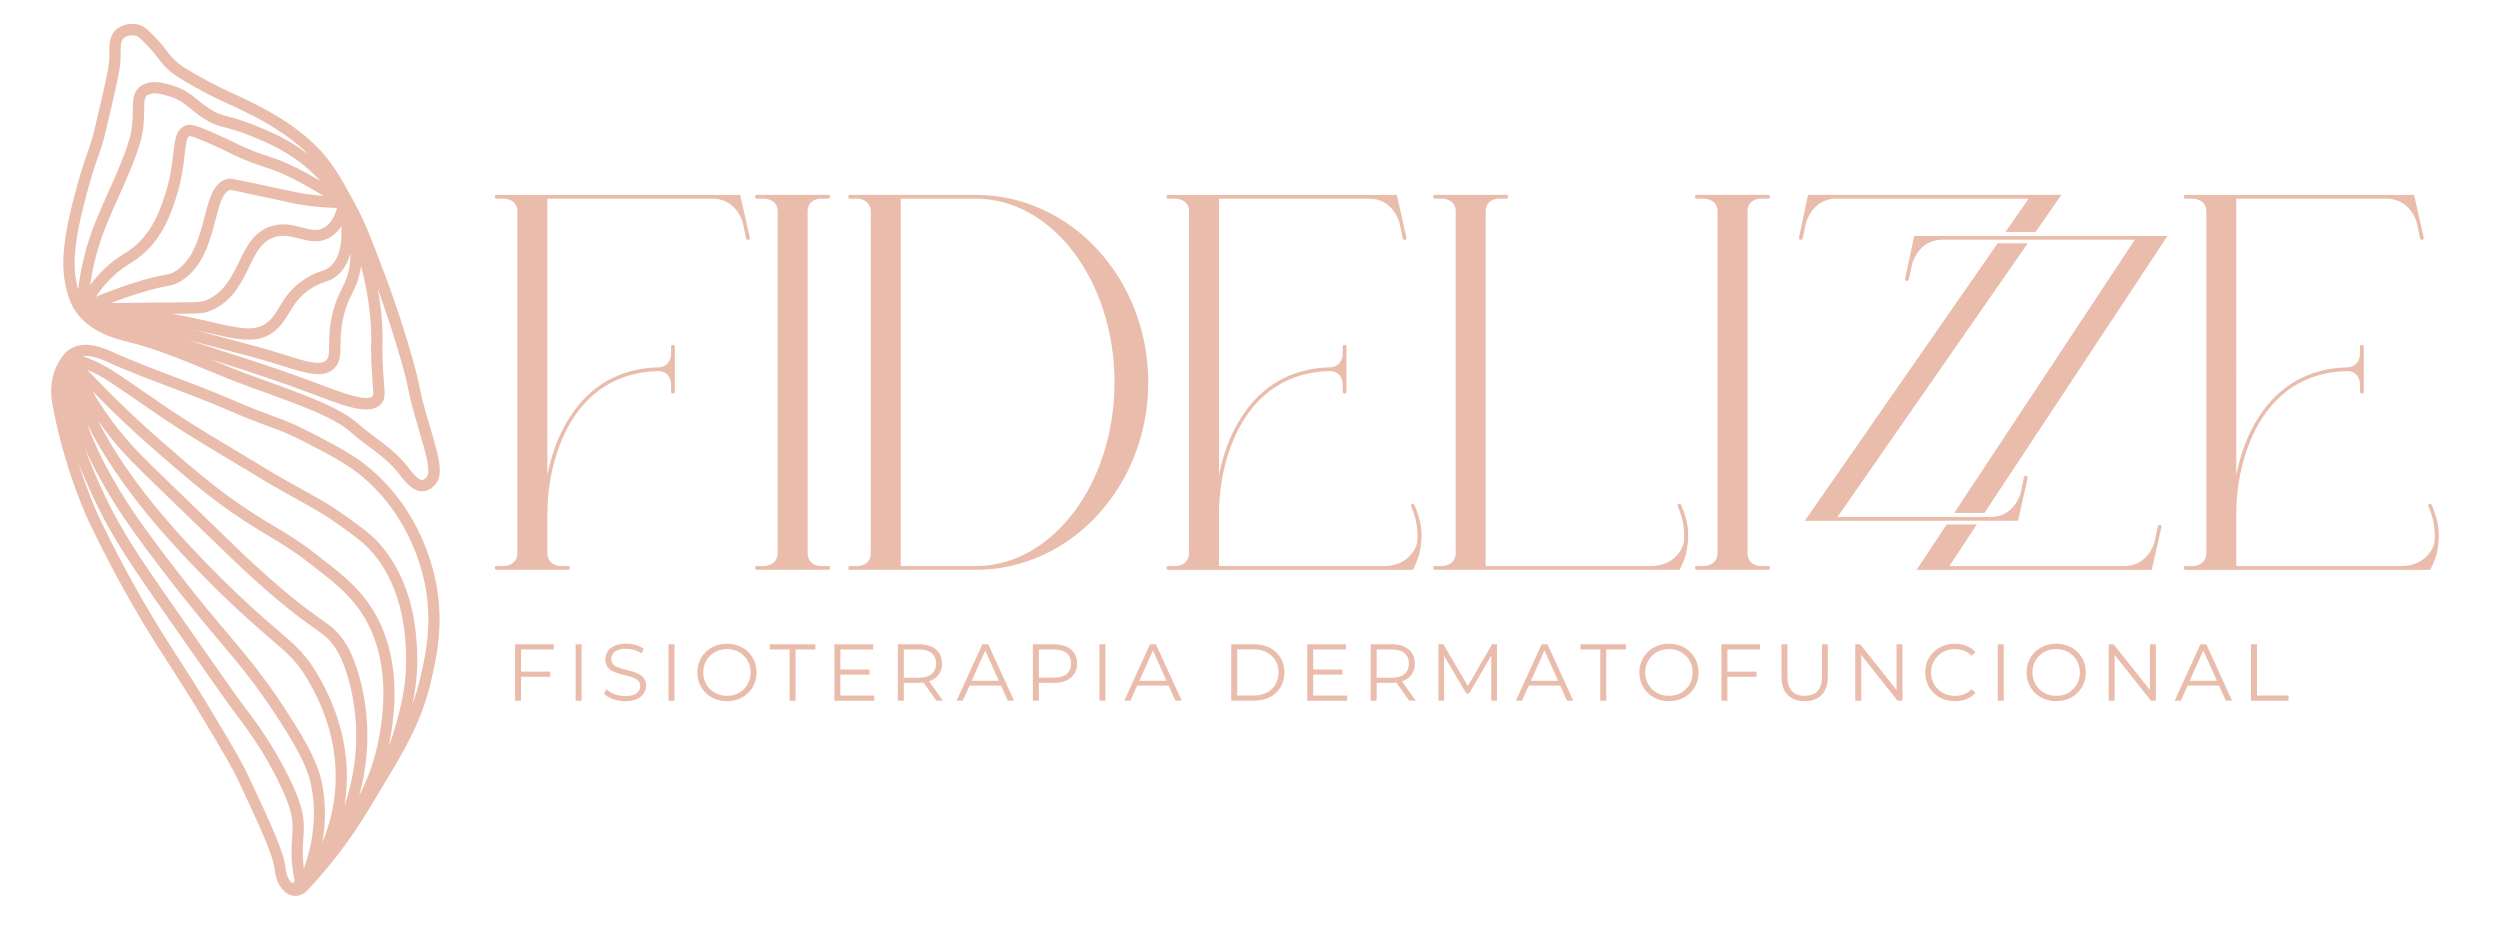 <svg xmlns="http://www.w3.org/2000/svg" id="Camada_3" data-name="Camada 3" viewBox="0 0 619.07 229.91"><defs><style>      .cls-1 {        fill: #eabcac;        stroke-width: 0px;      }    </style></defs><g><path class="cls-1" d="m129.03,173.51h-1.48v-13.97h9.58v1.28h-8.1v12.69Zm-.16-7.2h7.38v1.28h-7.38v-1.28Z"></path><path class="cls-1" d="m142.54,173.51v-13.97h1.48v13.97h-1.48Z"></path><path class="cls-1" d="m154.77,173.63c-1.04,0-2.03-.17-2.98-.51-.95-.34-1.69-.77-2.21-1.31l.58-1.14c.49.48,1.15.88,1.99,1.21s1.71.49,2.62.49,1.59-.11,2.15-.33c.55-.22.96-.52,1.22-.89.26-.37.39-.79.39-1.24,0-.55-.16-.98-.47-1.32-.31-.33-.72-.59-1.23-.79s-1.06-.36-1.68-.51c-.61-.15-1.22-.3-1.84-.47-.61-.17-1.17-.39-1.69-.67-.51-.28-.92-.65-1.24-1.11s-.47-1.06-.47-1.81c0-.69.18-1.33.55-1.91s.93-1.04,1.69-1.4,1.73-.53,2.91-.53c.78,0,1.56.11,2.33.33.77.22,1.44.52,2,.91l-.5,1.18c-.6-.4-1.23-.69-1.91-.88-.67-.19-1.32-.28-1.95-.28-.84,0-1.53.11-2.07.34-.55.23-.95.53-1.21.91-.26.38-.39.81-.39,1.29,0,.55.16.98.47,1.32.31.33.72.59,1.24.78.51.19,1.07.35,1.69.5.61.15,1.22.31,1.83.48.61.17,1.16.4,1.68.67.51.27.92.64,1.24,1.09.31.45.47,1.04.47,1.78,0,.68-.19,1.31-.56,1.89-.37.58-.94,1.04-1.71,1.4-.77.35-1.75.53-2.94.53Z"></path><path class="cls-1" d="m165.54,173.51v-13.97h1.48v13.97h-1.48Z"></path><path class="cls-1" d="m180.03,173.63c-1.05,0-2.03-.18-2.92-.53-.9-.35-1.68-.85-2.33-1.5s-1.17-1.4-1.54-2.26-.55-1.8-.55-2.82.18-1.97.55-2.82.88-1.61,1.54-2.26,1.43-1.14,2.32-1.5c.89-.35,1.87-.53,2.93-.53s2.02.18,2.91.53c.89.35,1.67.85,2.32,1.49.66.64,1.17,1.39,1.54,2.25.37.87.55,1.81.55,2.83s-.18,1.97-.55,2.83c-.37.87-.88,1.62-1.54,2.26s-1.43,1.13-2.32,1.49c-.89.35-1.86.53-2.91.53Zm0-1.32c.84,0,1.61-.14,2.32-.43.71-.29,1.33-.69,1.86-1.22.53-.53.93-1.14,1.23-1.84.29-.7.44-1.47.44-2.3s-.15-1.61-.44-2.3c-.29-.7-.7-1.31-1.23-1.84-.53-.53-1.14-.93-1.86-1.22-.71-.29-1.49-.43-2.32-.43s-1.62.14-2.33.43c-.72.29-1.34.69-1.87,1.22s-.94,1.14-1.24,1.84-.45,1.47-.45,2.3.15,1.59.45,2.29c.3.71.71,1.32,1.24,1.85.53.53,1.15.93,1.87,1.22.72.29,1.5.43,2.33.43Z"></path><path class="cls-1" d="m195.53,173.51v-12.69h-4.91v-1.28h11.29v1.28h-4.91v12.69h-1.48Z"></path><path class="cls-1" d="m208.1,172.24h8.4v1.28h-9.88v-13.97h9.58v1.28h-8.1v11.41Zm-.16-6.45h7.38v1.26h-7.38v-1.26Z"></path><path class="cls-1" d="m222.33,173.51v-13.97h5.23c1.18,0,2.2.19,3.05.57.85.38,1.51.92,1.97,1.64s.69,1.57.69,2.58-.23,1.83-.69,2.54-1.11,1.26-1.97,1.64c-.85.38-1.87.57-3.05.57h-4.41l.66-.68v5.11h-1.48Zm1.48-4.99l-.66-.7h4.37c1.4,0,2.46-.31,3.18-.92.72-.61,1.09-1.47,1.09-2.57s-.36-1.98-1.09-2.59c-.73-.61-1.79-.92-3.18-.92h-4.37l.66-.7v8.4Zm8.06,4.99l-3.59-5.07h1.6l3.61,5.07h-1.62Z"></path><path class="cls-1" d="m236.88,173.51l6.38-13.97h1.46l6.39,13.97h-1.56l-5.87-13.11h.6l-5.87,13.11h-1.54Zm2.51-3.73l.44-1.2h8.12l.44,1.2h-9Z"></path><path class="cls-1" d="m255.77,173.51v-13.97h5.23c1.18,0,2.2.19,3.05.57.85.38,1.51.92,1.97,1.64s.69,1.57.69,2.58-.23,1.83-.69,2.54-1.11,1.26-1.97,1.65c-.85.39-1.87.58-3.05.58h-4.41l.66-.7v5.11h-1.48Zm1.48-4.99l-.66-.72h4.37c1.4,0,2.46-.3,3.18-.91.72-.61,1.09-1.46,1.09-2.56s-.36-1.98-1.09-2.59c-.73-.61-1.79-.92-3.18-.92h-4.37l.66-.7v8.4Z"></path><path class="cls-1" d="m272.25,173.51v-13.97h1.48v13.97h-1.48Z"></path><path class="cls-1" d="m278.4,173.51l6.38-13.97h1.46l6.39,13.97h-1.56l-5.87-13.11h.6l-5.87,13.11h-1.54Zm2.51-3.73l.44-1.2h8.12l.44,1.2h-9Z"></path><path class="cls-1" d="m304.88,173.51v-13.97h5.69c1.49,0,2.8.3,3.92.89,1.12.59,2,1.41,2.62,2.46.63,1.05.94,2.26.94,3.63s-.31,2.58-.94,3.63c-.63,1.05-1.5,1.87-2.62,2.46-1.12.59-2.43.89-3.92.89h-5.69Zm1.48-1.28h4.13c1.24,0,2.31-.24,3.22-.73.91-.48,1.62-1.16,2.13-2.02.51-.86.76-1.85.76-2.96s-.25-2.12-.76-2.97c-.51-.85-1.21-1.52-2.13-2.01-.91-.48-1.99-.73-3.22-.73h-4.13v11.41Z"></path><path class="cls-1" d="m325.19,172.24h8.4v1.28h-9.88v-13.97h9.58v1.28h-8.1v11.41Zm-.16-6.45h7.38v1.26h-7.38v-1.26Z"></path><path class="cls-1" d="m339.42,173.51v-13.97h5.23c1.18,0,2.2.19,3.05.57.85.38,1.51.92,1.97,1.64s.69,1.57.69,2.58-.23,1.83-.69,2.54-1.11,1.26-1.97,1.64c-.85.38-1.87.57-3.05.57h-4.41l.66-.68v5.11h-1.48Zm1.48-4.99l-.66-.7h4.37c1.4,0,2.46-.31,3.18-.92.72-.61,1.09-1.47,1.09-2.57s-.36-1.98-1.09-2.59c-.73-.61-1.79-.92-3.18-.92h-4.37l.66-.7v8.4Zm8.06,4.99l-3.59-5.07h1.6l3.61,5.07h-1.62Z"></path><path class="cls-1" d="m356.2,173.51v-13.97h1.22l6.38,10.89h-.64l6.32-10.89h1.22v13.97h-1.42v-11.75h.34l-5.83,9.98h-.7l-5.87-9.98h.38v11.75h-1.42Z"></path><path class="cls-1" d="m375.37,173.51l6.38-13.97h1.46l6.38,13.97h-1.56l-5.87-13.11h.6l-5.87,13.11h-1.54Zm2.51-3.73l.44-1.2h8.12l.44,1.2h-9Z"></path><path class="cls-1" d="m396.28,173.51v-12.69h-4.91v-1.28h11.29v1.28h-4.91v12.69h-1.48Z"></path><path class="cls-1" d="m413.29,173.63c-1.05,0-2.03-.18-2.92-.53-.9-.35-1.68-.85-2.33-1.5-.66-.65-1.17-1.4-1.54-2.26-.37-.86-.55-1.8-.55-2.82s.18-1.97.55-2.82c.36-.86.88-1.61,1.54-2.26.66-.65,1.43-1.14,2.32-1.5.89-.35,1.87-.53,2.93-.53s2.02.18,2.91.53,1.67.85,2.32,1.49c.66.64,1.17,1.39,1.54,2.25.37.87.55,1.81.55,2.83s-.18,1.97-.55,2.83c-.37.87-.88,1.62-1.54,2.26-.66.64-1.43,1.13-2.32,1.49s-1.86.53-2.91.53Zm0-1.32c.84,0,1.61-.14,2.32-.43.71-.29,1.33-.69,1.86-1.22.53-.53.93-1.14,1.23-1.84.29-.7.44-1.47.44-2.3s-.15-1.61-.44-2.3c-.29-.7-.7-1.31-1.23-1.84-.53-.53-1.14-.93-1.86-1.22-.71-.29-1.49-.43-2.32-.43s-1.62.14-2.33.43c-.72.29-1.34.69-1.87,1.22-.53.53-.94,1.14-1.24,1.84-.3.7-.45,1.47-.45,2.3s.15,1.59.45,2.29c.3.71.71,1.32,1.24,1.85.53.53,1.15.93,1.87,1.22.72.29,1.5.43,2.33.43Z"></path><path class="cls-1" d="m427.75,173.51h-1.48v-13.97h9.58v1.28h-8.1v12.69Zm-.16-7.2h7.38v1.28h-7.38v-1.28Z"></path><path class="cls-1" d="m446.89,173.63c-1.78,0-3.19-.51-4.21-1.54s-1.54-2.54-1.54-4.55v-8h1.48v7.94c0,1.65.37,2.87,1.12,3.65.75.78,1.8,1.18,3.15,1.18s2.43-.39,3.17-1.18c.74-.78,1.12-2,1.12-3.65v-7.94h1.44v8c0,2.01-.51,3.53-1.53,4.55-1.02,1.02-2.42,1.54-4.2,1.54Z"></path><path class="cls-1" d="m459.42,173.51v-13.97h1.22l9.64,12.13h-.64v-12.13h1.46v13.97h-1.22l-9.62-12.13h.64v12.13h-1.48Z"></path><path class="cls-1" d="m484.06,173.63c-1.05,0-2.02-.18-2.91-.53-.89-.35-1.66-.85-2.32-1.49s-1.16-1.39-1.53-2.26c-.37-.86-.55-1.81-.55-2.83s.18-1.97.55-2.83c.36-.86.88-1.62,1.54-2.25.66-.64,1.43-1.13,2.32-1.49.89-.35,1.86-.53,2.91-.53s1.96.17,2.85.51,1.64.85,2.26,1.53l-.94.94c-.57-.59-1.2-1.01-1.9-1.27-.69-.26-1.44-.39-2.23-.39-.84,0-1.62.14-2.34.43-.72.29-1.34.69-1.88,1.22-.53.53-.95,1.14-1.25,1.84-.3.7-.45,1.47-.45,2.3s.15,1.61.45,2.3c.3.7.71,1.31,1.25,1.84.53.53,1.16.93,1.88,1.22.72.29,1.5.43,2.34.43s1.54-.13,2.23-.4c.69-.27,1.32-.69,1.9-1.28l.94.94c-.61.68-1.36,1.19-2.26,1.54-.89.35-1.85.52-2.87.52Z"></path><path class="cls-1" d="m494.7,173.51v-13.97h1.48v13.97h-1.48Z"></path><path class="cls-1" d="m509.18,173.63c-1.05,0-2.03-.18-2.92-.53-.9-.35-1.68-.85-2.33-1.5-.66-.65-1.17-1.4-1.54-2.26-.37-.86-.55-1.8-.55-2.82s.18-1.97.55-2.82c.36-.86.88-1.61,1.54-2.26.66-.65,1.43-1.14,2.32-1.5.89-.35,1.87-.53,2.93-.53s2.02.18,2.91.53,1.67.85,2.32,1.49c.66.64,1.17,1.39,1.54,2.25.37.87.55,1.81.55,2.83s-.18,1.97-.55,2.83c-.37.87-.88,1.62-1.54,2.26-.66.64-1.43,1.13-2.32,1.49s-1.86.53-2.91.53Zm0-1.32c.84,0,1.61-.14,2.32-.43.71-.29,1.33-.69,1.86-1.22.53-.53.93-1.14,1.23-1.84.29-.7.44-1.47.44-2.3s-.15-1.61-.44-2.3c-.29-.7-.7-1.31-1.23-1.84-.53-.53-1.14-.93-1.86-1.22-.71-.29-1.49-.43-2.32-.43s-1.62.14-2.33.43c-.72.29-1.34.69-1.87,1.22-.53.53-.94,1.14-1.24,1.84-.3.7-.45,1.47-.45,2.3s.15,1.59.45,2.29c.3.71.71,1.32,1.24,1.85.53.53,1.15.93,1.87,1.22.72.29,1.5.43,2.33.43Z"></path><path class="cls-1" d="m522.17,173.51v-13.97h1.22l9.64,12.13h-.64v-12.13h1.46v13.97h-1.22l-9.62-12.13h.64v12.13h-1.48Z"></path><path class="cls-1" d="m538.51,173.51l6.38-13.97h1.46l6.38,13.97h-1.56l-5.87-13.11h.6l-5.87,13.11h-1.54Zm2.51-3.73l.44-1.2h8.12l.44,1.2h-9Z"></path><path class="cls-1" d="m557.41,173.51v-13.97h1.48v12.69h7.82v1.28h-9.3Z"></path></g><g><path class="cls-1" d="m104.32,132.96c-2.7-5.94-6.38-11.12-10.92-15.38-4.52-4.25-8.59-6.37-15.98-10.24-4.5-2.35-6.74-3.17-9.84-4.31-2.36-.87-5.3-1.94-10.21-4.08-4.65-2.02-9.46-3.84-14.11-5.6-5.18-1.96-10.54-3.99-15.65-6.29l-.05-.02c-.82-.37-2.35-1.06-4.12-1.42-2.33-.48-4.33-.24-5.94.72-.57.34-1.1.77-1.56,1.28l-.05.06c-.97,1.2-1.73,2.51-2.27,3.9-1.35,3.52-.98,6.77-.58,8.9,1.6,8.61,4.01,16.07,5.75,20.81,1.89,5.15,3.37,8.22,3.44,8.35,2.53,5.2,6.76,13.89,13.57,25.2,2.42,4.02,4.2,6.77,6.09,9.69,2.42,3.75,4.93,7.62,9.16,14.71,4.28,7.17,6.42,10.78,7.98,14.09,5.04,10.75,8.69,18.52,8.99,22.05h0c.07.86.4,3.04,1.91,4.82.78.92,1.64,1.46,2.57,1.61.59.1,1.21.04,1.8-.15.49-.16.96-.41,1.38-.74l.15-.14s0,0,0,0h0s.05-.06.08-.08c.11-.12.22-.24.33-.35,5.26-5.61,9.97-11.71,13.98-18.14,1.13-1.81,2.43-3.9,3.74-6.19,0,0,0,0,0,0,3.41-5.6,5.8-9.58,7.84-13.71,2.3-4.66,3.83-8.9,4.97-13.77.6-2.55,1.5-6.39,1.88-10.74.43-4.9.15-9.59-.85-14.32-.73-3.47-1.94-7.1-3.48-10.49Zm-32.47,60.17c-4.15-8.73-9.16-15.27-11.04-17.73l-.1-.13c-2.05-2.68-6.73-9.38-16.04-22.72-7.21-10.33-11.18-16.01-15.29-23.18-.02-.03-1.65-2.88-3.76-7.36-1.96-4.15-3.47-7.9-4.63-11.06,1.6,3.64,3.67,7.56,6.31,11.95,2.13,3.54,5.75,9.14,15.04,21.1,4.9,6.32,8.61,10.72,11.89,14.6,4.93,5.85,8.83,10.46,14.16,18.58,6.85,10.42,8.05,14.35,8.64,17.22.95,4.61.94,9.44-.02,14.36-.41,2.1-.99,4.22-1.75,6.33-.06-.42-.11-.84-.15-1.26-.25-2.55-.13-4.32,0-6.03.09-1.33.18-2.59.1-4.1-.12-2.1-.61-4.83-3.34-10.58Zm-1.17-17.47c-5.43-8.26-9.37-12.93-14.36-18.85-3.26-3.86-6.95-8.23-11.81-14.51-9.19-11.84-12.76-17.35-14.85-20.82-2.79-4.64-4.92-8.73-6.52-12.5-.58-1.37-1.1-2.7-1.56-4.04,1.92,3.92,4.16,7.72,7.04,11.95,3.16,4.63,6.66,9.17,10.72,13.88,3.9,4.53,8.43,9.34,13.83,14.71,6.13,6.09,10.45,9.8,13.6,12.5,2.46,2.11,4.24,3.64,5.8,5.34,1.62,1.76,2.91,3.62,4.31,6.2l.06.1c1.85,3.4,7.47,13.73,5.93,27.34-.45,4-1.48,7.91-3.06,11.67.91-5.05.87-10.02-.11-14.78-.64-3.12-1.92-7.36-9.04-18.18Zm14.72,23.54c-.03.09-.06.18-.09.27.12-.73.22-1.47.31-2.21.7-6.18.1-12.43-1.79-18.59-1.52-4.98-3.51-8.63-4.46-10.38l-.06-.1c-1.5-2.75-2.95-4.83-4.7-6.75-1.67-1.82-3.6-3.47-6.04-5.57-3.12-2.68-7.4-6.35-13.46-12.37-5.35-5.32-9.83-10.08-13.69-14.55-3.99-4.63-7.43-9.08-10.53-13.63-2.72-3.99-4.85-7.58-6.68-11.26,2.05,2.92,4.26,5.7,6.6,8.27,2.31,2.54,6.18,6.28,14.03,13.85,7.38,7.11,10.24,9.89,11.62,11.23,1.12,1.09,1.38,1.34,2.31,2.22,10.32,9.7,15.71,13.53,18.93,15.81,2.94,2.09,4.04,2.87,5.8,5.74.66,1.07,1.45,2.87,2.11,4.81.9,2.63,1.61,5.59,2.04,8.56.55,3.75.69,7.57.43,11.36-.32,4.5-1.22,8.97-2.68,13.29Zm3.54-2.12c1-3.59,1.63-7.27,1.89-10.97.28-3.99.13-8.01-.45-11.96-.47-3.18-1.19-6.22-2.16-9.05-.74-2.15-1.6-4.11-2.37-5.36-2.05-3.35-3.55-4.42-6.55-6.54-3.16-2.24-8.45-6-18.64-15.57-.91-.86-1.17-1.11-2.28-2.18-1.38-1.34-4.24-4.12-11.62-11.24-7.59-7.32-11.66-11.25-13.9-13.72-2.52-2.77-4.9-5.79-7.06-8.98-1.03-1.51-2.02-3.08-2.97-4.7,4.97,5.1,10.12,9.98,15.39,14.57,9.06,7.88,15.6,13.57,25.49,19.63.91.56,1.8,1.09,2.65,1.6,3.1,1.85,6.04,3.6,10.04,6.68,5.91,4.56,9.82,7.57,12.89,12.12,7.92,11.71,5.46,26.1,4.65,30.82-1.01,5.88-2.91,10.72-5,14.86Zm7.3-12.24c.15-.72.29-1.44.42-2.16.42-2.44,1.29-7.52.97-13.57-.39-7.41-2.42-13.89-6.06-19.26-3.32-4.91-7.37-8.03-13.49-12.75-4.13-3.19-7.13-4.98-10.31-6.87-.85-.51-1.72-1.03-2.62-1.58-9.69-5.93-16.16-11.56-25.12-19.36-6.35-5.52-12.52-11.47-18.41-17.73,3.16,1.35,5.44,2.9,7.04,3.99,3.97,2.69,6.3,4.31,8,5.48,1.66,1.15,2.87,1.98,4.56,3.11,3.96,2.63,7.25,4.64,9.65,6.1,2.37,1.44,4.44,2.68,6.44,3.87,1.72,1.02,3.34,1.99,4.9,2.94.62.38,1.12.69,1.56.95,1.59.97,2.25,1.38,4.34,2.58,2.46,1.41,4.38,2.47,6.07,3.41,3.92,2.17,6.29,3.48,10,6.16,3.62,2.61,5.44,3.92,7.01,5.54,3.64,3.77,6.26,8.63,7.79,14.43,1.26,4.75,1.46,8.97,1.55,10.99.36,7.5-1.13,13.19-2.11,16.95-.64,2.44-1.38,4.69-2.18,6.78Zm-24.23,33.56c-1.03-1.21-1.23-2.8-1.27-3.26h0c-.16-1.93-1.03-4.67-2.8-8.88-1.59-3.77-3.84-8.57-6.44-14.12-1.61-3.44-3.78-7.08-8.11-14.33-4.25-7.13-6.77-11.03-9.21-14.8-1.87-2.9-3.65-5.63-6.04-9.61-6.75-11.21-10.95-19.83-13.46-24.99-.01-.03-1.5-3.11-3.34-8.13-.71-1.94-1.35-3.82-1.91-5.63,1.31,3.33,2.61,6.27,3.68,8.53,2.16,4.58,3.79,7.44,3.86,7.56,4.17,7.27,8.17,12.99,15.42,23.38,9.34,13.38,14.03,20.09,16.11,22.82l.1.13c1.83,2.4,6.71,8.77,10.74,17.24,2.53,5.31,2.98,7.73,3.08,9.55.08,1.34,0,2.51-.09,3.75-.12,1.74-.26,3.71.01,6.49.13,1.29.33,2.59.59,3.86.11.54-.57.87-.92.45,0,0,0,0,0,0Zm33.08-74.39c.94,4.46,1.21,8.88.8,13.51-.34,3.83-1.05,7.08-1.82,10.35-.54,2.32-1.18,4.5-1.96,6.65.23-1.05.44-2.16.62-3.33.53-3.43.71-6.77.55-10.21-.21-4.35-.84-17.58-10.12-27.2-1.74-1.8-3.63-3.16-7.39-5.87-3.85-2.77-6.27-4.11-10.28-6.33-1.69-.93-3.6-1.99-6.04-3.39-2.06-1.18-2.71-1.58-4.27-2.53-.43-.27-.94-.57-1.56-.95-1.57-.96-3.2-1.93-4.92-2.95-2-1.19-4.06-2.42-6.42-3.86-2.38-1.45-5.64-3.44-9.56-6.04-1.68-1.11-2.87-1.94-4.52-3.08-1.7-1.18-4.04-2.8-8.02-5.5-2-1.36-5.02-3.41-9.45-5.01-.08-.03-.16-.06-.24-.09.7-.09,1.49-.04,2.37.14,1.47.3,2.82.91,3.54,1.23l.05.02c5.19,2.33,10.59,4.38,15.81,6.35,4.62,1.75,9.4,3.56,13.99,5.55,4.99,2.17,7.97,3.26,10.36,4.14,3.01,1.1,5.18,1.9,9.51,4.17,7.17,3.75,11.12,5.82,15.37,9.81,4.28,4.02,7.74,8.9,10.3,14.52,1.46,3.21,2.6,6.64,3.29,9.92Z"></path><path class="cls-1" d="m95.18,67.72c-3.14-8.39-4.71-12.58-7.54-17.76-3.44-6.29-5.41-9.89-9.36-13.8-6.85-6.8-16.03-10.95-21.6-13.47-.21-.09-3.15-1.42-6.91-3.54-3.41-1.91-5.14-2.9-6.68-4.44-1.69-1.68-1.72-2.37-4.53-5.35-2.42-2.57-3.23-2.95-3.85-3.15-1.23-.4-2.68-.4-3.96,0-.79.25-1.52.65-2.1,1.2-1.82,1.74-1.58,4.46-1.58,6.93,0,2.15-1.16,7.08-3.48,16.95-1.5,6.4-1.85,5.28-4.36,14.25-4.06,14.45-4.14,20.81-2.73,26.3.7,2.73,1.49,4.12,1.96,4.86,3.61,5.69,10.39,7.25,13.38,7.99,10.29,2.56,19.85,7.45,29.82,11.05,14.03,5.05,21.12,7.66,25.3,11.37,3.78,3.36,8.4,5.88,11.54,9.85,1.46,1.84,3.55,4.86,6.22,4.7.3-.02.59-.08.86-.16,1.22-.38,2.03-1.3,2.17-1.46,2.55-2.94.49-8.05-2.12-17.27-2.36-8.31-1.17-5.84-3.65-14.56-1.23-4.3-3.4-11.49-6.77-20.5Zm-57.26,7.21c-3.5.02-6.98.06-10.44.1,1.97-.76,3.96-1.47,5.97-2.12,4.23-1.36,6.35-1.76,7.76-2.03,1.46-.28,2.34-.45,3.78-1.38,5.36-3.47,7.03-9.88,8.37-15.03.98-3.79,1.84-7.06,3.69-7.46.4.05,2,.4,5.6,1.19,9.34,2.05,11.16,2.39,12.83,2.63,2.59.38,5.27.6,7.97.67-.62,2.27-1.63,3.88-3.03,4.76-1.66,1.04-3.12.73-5.58.08-2.09-.55-4.46-1.18-7.25-.45-4.65,1.21-6.58,5.18-8.44,9.01-1.79,3.68-3.63,7.49-7.97,9.39-1.26.55-1.9.57-9.91.61l-3.34.02Zm4.66,2.79c5.81-.03,7.46-.07,8.81-.49.31-.1.59-.21.91-.35,5.29-2.32,7.46-6.79,9.37-10.74,1.72-3.55,3.19-6.6,6.62-7.51,2.08-.54,3.9-.06,5.83.44,2.36.62,5.03,1.33,7.8-.42,1.02-.64,1.88-1.53,2.6-2.62.25,4.8-.66,8.15-2.74,9.97-.72.63-1.26.82-2.15,1.12-.89.31-2,.69-3.56,1.61-3.88,2.31-5.47,4.94-6.87,7.27-.96,1.6-1.79,2.97-3.26,4.03-2.97,2.13-6.48,1.33-13.48-.27-2.14-.49-4.56-1.04-7.36-1.6-.84-.17-1.69-.3-2.53-.45Zm33.31-29.67c-1.61-.24-3.38-.57-12.64-2.6q-6.05-1.32-6.63-1.22c-3.67.64-4.74,4.76-5.98,9.53-1.28,4.92-2.73,10.5-7.17,13.37-.98.63-1.43.72-2.78.97-1.48.28-3.72.71-8.09,2.12-3.01.97-5.98,2.08-8.89,3.29,1.52-2.27,3.29-4.28,5.32-6,1.35-1.14,2.34-1.76,3.3-2.36,1.13-.71,2.2-1.37,3.62-2.71,4.55-4.27,6.31-9.49,7.47-12.93,1.57-4.67,2-8.48,2.31-11.27.31-2.72.52-4.27,1.19-4.53.67-.08,3.32,1.1,6.39,2.46,1.44.64,2.38,1.1,3.28,1.55.99.49,1.93.96,3.41,1.59,2.88,1.23,5.07,1.93,6.25,2.3l.37.12c3.48,1.12,7.99,3.41,13.44,6.78-1.4-.11-2.79-.26-4.16-.46Zm-24.05,34.46c5.74,1.31,9.7,2.22,13.07,1.16.93-.29,1.81-.73,2.67-1.35,1.94-1.39,3-3.16,4.03-4.86,1.29-2.14,2.62-4.36,5.89-6.3,1.31-.78,2.23-1.1,3.04-1.37,1.01-.35,1.96-.67,3.09-1.67,1.51-1.33,2.56-3.13,3.15-5.42.02,2.07-.25,4.01-.84,5.82-.41,1.26-.86,2.15-1.34,3.09-.68,1.34-1.46,2.87-2.15,5.62-.91,3.6-.93,6.32-.95,8.31-.02,2.11-.06,3.06-.74,3.7-1.49,1.38-5.17.23-10.25-1.37l-1.2-.38c-4.62-1.44-9.38-2.68-13.97-3.87-2.4-.62-4.84-1.27-7.28-1.94,1.34.29,2.6.58,3.77.84Zm15.64-43.46l-.38-.12c-1.13-.36-3.24-1.03-5.99-2.21-1.4-.6-2.3-1.05-3.26-1.52-.93-.46-1.9-.94-3.4-1.6-5.08-2.25-6.98-3.09-8.45-2.54-2.4.9-2.68,3.41-3.08,6.87-.3,2.66-.71,6.3-2.18,10.68-1.14,3.37-2.69,7.99-6.73,11.78-1.23,1.15-2.14,1.72-3.19,2.38-.99.62-2.12,1.33-3.62,2.6-1.81,1.53-3.43,3.28-4.87,5.21.72-5.03,2.01-9.92,3.9-14.59.97-2.41,2.06-4.84,3.12-7.19,1.9-4.22,3.86-8.59,5.26-13.14,1.05-3.39,1.07-6.23,1.08-8.3.02-2.45.1-3.35.88-3.82,1.47-.89,3.83-.16,5.55.38,2.26.71,3.47,1.7,5.01,2.95.85.69,1.81,1.48,3.05,2.3,2.35,1.55,3.73,1.91,5.64,2.41,1.44.38,3.22.84,6.14,2.02,3.1,1.24,7.79,3.12,12.48,6.71,1.75,1.34,3.39,2.85,4.92,4.5-4.69-2.77-8.68-4.71-11.88-5.75Zm-12.83,47.27c4.56,1.19,9.28,2.41,13.84,3.84l1.19.37c4.9,1.54,8.49,2.67,11.11,1.85.7-.22,1.33-.58,1.89-1.1,1.6-1.49,1.62-3.36,1.64-5.73.02-1.95.04-4.37.87-7.65.62-2.44,1.25-3.7,1.93-5.03.5-.99,1.03-2.02,1.5-3.5.37-1.14.61-2.34.77-3.56.31,1.19.6,2.39.86,3.59.46,2.17,1.31,6.2,1.6,11.45.1,1.86.08,2.86.06,4-.03,1.22-.06,2.6.06,5.26.1,2.31.24,3.98.34,5.19.16,1.89.19,2.52,0,2.75-1.38,1.61-8.17-.98-13.13-2.87l-1.11-.42c-7.63-2.9-15.52-5.44-23.15-7.89-2.77-.89-5.59-1.8-8.41-2.73,2.73.76,5.46,1.48,8.13,2.18ZM21.92,46.32c1.19-4.25,1.89-6.19,2.45-7.74.63-1.77,1.14-3.17,1.95-6.63,2.44-10.38,3.55-15.12,3.55-17.59,0-.27,0-.54,0-.81-.02-2.04.02-3.43.72-4.09.24-.23.59-.42,1-.55.73-.23,1.57-.23,2.26-.01.14.04.74.35,2.67,2.4,1.4,1.49,2.04,2.34,2.61,3.09.54.72,1.06,1.41,1.98,2.33,1.84,1.84,3.89,2.99,7.29,4.9,3.67,2.06,6.58,3.4,7.13,3.65,5.34,2.42,14.29,6.46,20.78,12.91.05.05.09.09.14.14-.1-.08-.19-.16-.29-.23-5-3.82-10.09-5.86-13.14-7.08-3.08-1.24-4.97-1.73-6.48-2.13-1.78-.47-2.85-.75-4.81-2.04-1.12-.74-1.98-1.44-2.81-2.12-1.63-1.33-3.17-2.59-5.95-3.46-2.11-.66-5.3-1.66-7.86-.1-2.19,1.34-2.21,3.59-2.23,6.21-.02,2.01-.04,4.5-.96,7.5-1.35,4.38-3.28,8.67-5.14,12.82-1.07,2.37-2.17,4.83-3.16,7.3-2.15,5.33-3.57,10.93-4.26,16.69-.05-.16-.09-.32-.14-.49-1.26-4.89-1.24-10.75,2.71-24.83Zm77.32,42.68c1.23,4.33,1.53,5.77,1.84,7.3.31,1.51.62,3.07,1.81,7.26.37,1.3.72,2.51,1.06,3.65,1.64,5.6,2.83,9.64,1.64,11.01-.16.18-.53.5-.88.61-.07.02-.13.03-.19.04-.97.06-2.64-2.09-3.44-3.12-.14-.18-.27-.35-.4-.51-2.22-2.81-5-4.89-7.7-6.9-1.49-1.11-2.89-2.16-4.18-3.3-4.66-4.15-12.32-6.91-26.21-11.91-3.51-1.27-7.06-2.73-10.49-4.15-.08-.03-.16-.07-.25-.1.73.24,1.47.47,2.2.71,7.59,2.44,15.44,4.97,23.01,7.84l1.1.42c5.94,2.27,11.22,4.28,14.42,3.28.74-.23,1.36-.62,1.86-1.21.97-1.14.88-2.29.67-4.81-.1-1.19-.24-2.83-.33-5.08-.11-2.57-.08-3.9-.06-5.08.03-1.16.05-2.25-.06-4.22-.21-3.81-.7-6.98-1.15-9.32,2.14,5.9,4.07,11.8,5.72,17.6Z"></path></g><g><path class="cls-1" d="m122.94,48.26c-.27,0-.4.13-.4.4s.13.53.4.53h1.86s3.32,0,3.32,3.18v84.48c0,3.32-3.32,3.32-3.32,3.32h-1.86c-.27,0-.4.13-.4.4s.13.53.4.53h17.77c.27,0,.4-.27.4-.53s-.13-.4-.4-.4h-1.99s-3.18,0-3.18-3.32v-9.68c0-13,5.84-34.88,27.59-35.28,3.05.13,3.05,3.18,3.05,3.18v1.99c0,.27.27.4.4.4.27,0,.53-.13.53-.4v-11.27c0-.27-.27-.4-.53-.4-.13,0-.4.13-.4.4v1.86s0,3.32-3.32,3.32c-4.77.13-9.02,1.32-12.73,3.45-3.58,2.12-6.63,5.04-9.02,8.89-2.65,3.98-4.51,9.02-5.57,14.32V49.19h40.85c6.1,0,7.56,5.97,7.56,5.97l.8,3.85c.13.27.26.4.53.4s.4-.27.4-.53l-2.39-10.61h-60.34Z"></path><path class="cls-1" d="m203.17,49.19h1.99c.27,0,.4-.27.4-.53s-.13-.4-.4-.4h-17.77c-.27,0-.4.13-.4.4s.13.53.4.53h1.86s3.32,0,3.32,3.18v84.48c0,3.32-3.32,3.32-3.32,3.32h-1.86c-.27,0-.4.13-.4.4s.13.53.4.53h17.77c.27,0,.4-.27.4-.53s-.13-.4-.4-.4h-1.99s-3.18,0-3.18-3.32V52.37c0-3.18,3.18-3.18,3.18-3.18Z"></path><path class="cls-1" d="m241.63,48.26h-31.17c-.27,0-.4.27-.4.53s.13.4.4.4h1.86s3.32,0,3.32,3.32v84.48c0,3.18-3.32,3.18-3.32,3.18h-1.86c-.27,0-.4.27-.4.53s.13.4.4.4h31.17c23.61,0,42.71-20.82,42.71-46.42s-19.1-46.42-42.71-46.42Zm0,91.91h-18.57V49.19h18.57c18.97,0,34.35,20.42,34.35,45.49s-15.39,45.49-34.35,45.49Z"></path><path class="cls-1" d="m350.25,125.05c-.13-.27-.4-.27-.66-.27-.13.13-.27.4-.13.66,1.46,3.31,1.72,6.36,1.46,8.89-.13,1.06-1.99,5.84-8.22,5.84h-40.85v-13c0-13,5.84-34.88,27.59-35.28,3.05.13,3.05,3.18,3.05,3.18v1.99c0,.27.27.4.4.4.27,0,.53-.13.53-.4v-11.27c0-.27-.27-.4-.53-.4-.13,0-.4.13-.4.4v1.86s0,3.32-3.32,3.32c-4.77.13-9.02,1.32-12.73,3.45-3.58,2.12-6.63,5.04-9.02,8.89-2.65,3.98-4.51,9.02-5.57,14.32V49.19h37.14c6.1,0,7.56,5.97,7.56,5.97l.8,3.85c.13.27.27.4.53.4s.4-.27.4-.53l-2.39-10.61h-56.63c-.27,0-.4.13-.4.4s.13.53.4.53h1.86s3.32,0,3.32,3.18v84.48c0,3.32-3.32,3.32-3.32,3.32h-1.86c-.27,0-.4.13-.4.4s.13.53.4.53h60.61c.53-.93,1.06-2.25,1.59-3.85.4-1.86.66-3.71.53-5.7-.13-2.12-.8-4.38-1.72-6.5Z"></path><path class="cls-1" d="m416.29,125.05c-.13-.27-.4-.27-.66-.27-.13.13-.27.4-.13.66,1.46,3.31,1.73,6.36,1.46,8.89-.13,1.06-1.99,5.84-8.22,5.84h-40.85V52.37c0-3.18,3.18-3.18,3.18-3.18h1.99c.27,0,.4-.27.4-.53s-.13-.4-.4-.4h-17.77c-.27,0-.4.13-.4.4s.13.53.4.53h1.86s3.32,0,3.32,3.18v84.48c0,3.32-3.32,3.32-3.32,3.32h-1.86c-.27,0-.4.13-.4.4s.13.53.4.53h60.61c.53-.93,1.06-2.25,1.59-3.85.4-1.86.66-3.71.53-5.7-.13-2.12-.79-4.38-1.72-6.5Z"></path><path class="cls-1" d="m435.91,49.19h1.99c.27,0,.4-.27.4-.53s-.13-.4-.4-.4h-17.77c-.27,0-.4.13-.4.4s.13.53.4.53h1.86s3.32,0,3.32,3.18v84.48c0,3.32-3.32,3.32-3.32,3.32h-1.86c-.27,0-.4.13-.4.4s.13.53.4.53h17.77c.27,0,.4-.27.4-.53s-.13-.4-.4-.4h-1.99s-3.18,0-3.18-3.32V52.37c0-3.18,3.18-3.18,3.18-3.18Z"></path><path class="cls-1" d="m603.88,131.55c-.13-2.12-.8-4.38-1.72-6.5-.13-.27-.4-.27-.66-.27-.13.13-.27.4-.13.66,1.46,3.31,1.72,6.36,1.46,8.89-.13,1.06-1.99,5.84-8.22,5.84h-40.85v-13c0-13,5.84-34.88,27.59-35.28,3.05.13,3.05,3.18,3.05,3.18v1.99c0,.27.27.4.4.4.27,0,.53-.13.53-.4v-11.27c0-.27-.26-.4-.53-.4-.13,0-.4.13-.4.4v1.86s0,3.32-3.32,3.32c-4.77.13-9.02,1.32-12.73,3.45-3.58,2.12-6.63,5.04-9.02,8.89-2.65,3.98-4.51,9.02-5.57,14.32V49.19h37.14c6.1,0,7.56,5.97,7.56,5.97l.8,3.85c.13.27.27.4.53.4s.4-.27.4-.53l-2.39-10.61h-56.63c-.27,0-.4.13-.4.4s.13.53.4.53h1.86s3.32,0,3.32,3.18v84.48c0,3.32-3.32,3.32-3.32,3.32h-1.86c-.27,0-.4.13-.4.4s.13.53.4.53h60.61c.53-.93,1.06-2.25,1.59-3.85.4-1.86.66-3.71.53-5.7Z"></path><path class="cls-1" d="m454.74,49.19h47.61l-5.73,8.25h7.45l6.38-9.18h-62.73l-2.25,10.61c0,.27.13.53.4.53s.4-.13.53-.4l.8-3.72s1.46-6.1,7.56-6.1Z"></path><path class="cls-1" d="m534.85,129.96c-.27,0-.4.13-.53.4l-.8,3.85s-1.46,5.97-7.56,5.97h-43.25l6.82-10.32h-7.48l-7.44,11.25h58.23l2.39-10.61c0-.27-.13-.53-.4-.53Z"></path><path class="cls-1" d="m503.37,58.43h-29.36l-2.25,10.61c0,.27.13.53.4.53s.4-.13.53-.4l.79-3.72s1.46-6.1,7.56-6.1h47.61l-44.73,67.67h7.48l45.34-68.6h-33.37Z"></path><path class="cls-1" d="m480.34,128.95h19.38l2.39-10.61c0-.27-.13-.53-.4-.53s-.4.13-.53.4l-.8,3.85s-1.46,5.97-7.56,5.97h-37.81l47.11-67.77h-7.45l-47.75,68.7h33.42Z"></path></g></svg>